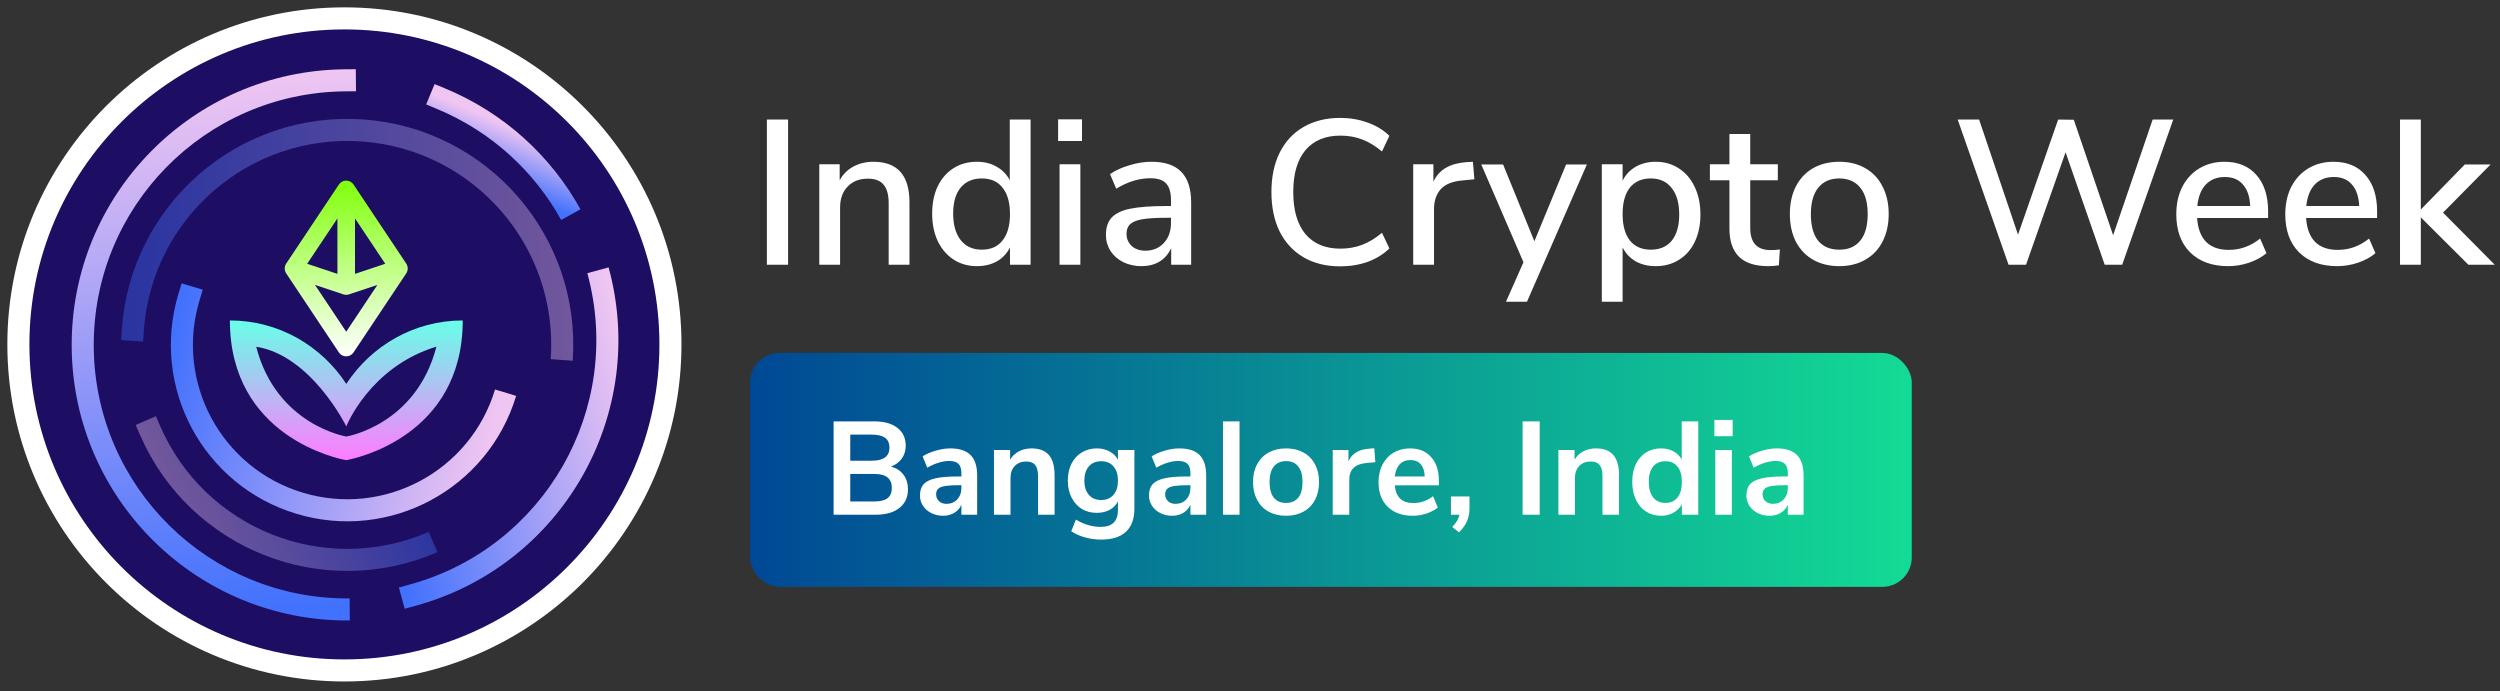 <svg width="170" height="47" viewBox="0 0 170 47" fill="none" xmlns="http://www.w3.org/2000/svg">
<rect x="0" y="0" width="170" height="47" fill="#333333" stroke="none"/>
<circle cx="23.42" cy="23.42" r="22.17" fill="#1D0D63" stroke="white" stroke-width="1.5"/>
<path d="M29.671 7.39L28.978 7.104L29.552 5.718L30.245 6.004L29.671 7.39ZM38.16 14.959C36.335 11.664 33.423 8.942 29.671 7.39L30.245 6.004C34.322 7.69 37.488 10.65 39.472 14.232L38.16 14.959Z" fill="url(#paint0_linear_3_7669)"/>
<path d="M13.569 20.419L13.786 19.701L12.35 19.268L12.133 19.986L13.569 20.419ZM33.662 26.485C31.987 32.034 26.131 35.174 20.582 33.499L20.149 34.935C26.491 36.85 33.184 33.261 35.098 26.919L33.662 26.485ZM20.582 33.499C15.034 31.824 11.894 25.968 13.569 20.419L12.133 19.986C10.218 26.328 13.807 33.021 20.149 34.935L20.582 33.499Z" fill="url(#paint1_linear_3_7669)"/>
<path d="M23.458 6.212L24.208 6.205L24.194 4.705L23.444 4.712L23.458 6.212ZM23.773 40.693C14.252 40.78 6.462 33.132 6.375 23.61L4.875 23.624C4.97 33.974 13.437 42.288 23.787 42.193L23.773 40.693ZM6.375 23.61C6.288 14.088 13.936 6.299 23.458 6.212L23.444 4.712C13.094 4.807 4.781 13.274 4.875 23.624L6.375 23.61Z" fill="url(#paint2_linear_3_7669)"/>
<path opacity="0.4" d="M8.285 22.376L8.233 23.124L9.729 23.229L9.782 22.481L8.285 22.376ZM9.782 22.481C10.318 14.841 16.947 9.082 24.587 9.619L24.692 8.122C16.225 7.528 8.88 13.909 8.285 22.376L9.782 22.481ZM24.587 9.619C32.227 10.155 37.986 16.784 37.449 24.424L38.946 24.529C39.54 16.062 33.158 8.717 24.692 8.122L24.587 9.619Z" fill="url(#paint3_linear_3_7669)"/>
<path d="M28.244 41.198L27.52 41.395L27.125 39.948L27.849 39.751L28.244 41.198ZM27.849 39.751C37.034 37.242 42.447 27.762 39.938 18.576L41.385 18.181C44.112 28.166 38.228 38.471 28.244 41.198L27.849 39.751Z" fill="url(#paint4_linear_3_7669)"/>
<path opacity="0.4" d="M10.9 28.988L10.601 28.3L9.225 28.899L9.525 29.586L10.9 28.988ZM29.15 36.168C22.128 39.225 13.957 36.01 10.9 28.988L9.525 29.586C12.912 37.368 21.967 40.931 29.749 37.543L29.15 36.168Z" fill="url(#paint5_linear_3_7669)"/>
<path d="M23.549 26.104C25.251 23.508 28.157 21.79 31.466 21.79C31.466 29.706 24.087 31.195 23.549 31.29C23.011 31.203 15.632 29.706 15.632 21.79C18.942 21.79 21.847 23.508 23.549 26.104ZM23.549 29.683C23.549 29.683 28.299 28.915 29.677 23.571C25.132 24.956 23.549 28.994 23.549 28.994C23.549 28.994 21.174 24.165 17.422 23.579C18.799 28.915 23.549 29.683 23.549 29.683Z" fill="url(#paint6_linear_3_7669)"/>
<path fill-rule="evenodd" clip-rule="evenodd" d="M23.542 12.28C23.64 12.28 23.737 12.304 23.824 12.35C23.911 12.397 23.985 12.464 24.039 12.546L27.617 17.913C27.687 18.013 27.725 18.131 27.726 18.252C27.726 18.374 27.69 18.492 27.622 18.593L24.039 23.967C23.985 24.049 23.911 24.116 23.824 24.162C23.737 24.209 23.641 24.233 23.542 24.233C23.444 24.233 23.347 24.209 23.26 24.162C23.174 24.116 23.099 24.049 23.045 23.967L19.463 18.593C19.407 18.511 19.372 18.416 19.362 18.317C19.352 18.218 19.366 18.119 19.405 18.027C19.421 17.987 19.442 17.949 19.467 17.913L23.045 12.546C23.099 12.464 23.173 12.397 23.26 12.351C23.347 12.304 23.444 12.28 23.542 12.28ZM24.14 14.851L26.197 17.936L24.14 18.623V14.851ZM22.945 14.851V18.623L20.887 17.936L22.945 14.851ZM23.542 22.558L21.42 19.374L23.353 20.019C23.476 20.059 23.608 20.059 23.731 20.019L25.664 19.374L23.542 22.558Z" fill="url(#paint7_linear_3_7669)"/>
<path d="M52.148 8.13H53.59V18H52.148V8.13ZM59.394 11C61.028 11 61.844 11.919 61.844 13.758V18H60.43V13.828C60.43 13.249 60.314 12.825 60.08 12.554C59.856 12.283 59.502 12.148 59.016 12.148C58.447 12.148 57.99 12.325 57.644 12.68C57.299 13.035 57.126 13.511 57.126 14.108V18H55.712V11.168H57.098V12.26C57.322 11.849 57.635 11.537 58.036 11.322C58.438 11.107 58.89 11 59.394 11ZM70.079 8.13V18H68.679V16.824C68.474 17.235 68.175 17.552 67.783 17.776C67.391 17.991 66.938 18.098 66.425 18.098C65.837 18.098 65.309 17.949 64.843 17.65C64.385 17.351 64.026 16.931 63.765 16.39C63.513 15.849 63.387 15.228 63.387 14.528C63.387 13.819 63.513 13.198 63.765 12.666C64.026 12.134 64.385 11.723 64.843 11.434C65.3 11.145 65.828 11 66.425 11C66.938 11 67.386 11.112 67.769 11.336C68.161 11.551 68.46 11.859 68.665 12.26V8.13H70.079ZM66.761 16.978C67.377 16.978 67.848 16.768 68.175 16.348C68.511 15.928 68.679 15.331 68.679 14.556C68.679 13.781 68.511 13.184 68.175 12.764C67.848 12.344 67.377 12.134 66.761 12.134C66.145 12.134 65.664 12.344 65.319 12.764C64.983 13.175 64.815 13.763 64.815 14.528C64.815 15.293 64.987 15.895 65.333 16.334C65.678 16.763 66.154 16.978 66.761 16.978ZM72.05 11.168H73.464V18H72.05V11.168ZM73.576 8.116V9.586H71.952V8.116H73.576ZM78.297 11C79.212 11 79.888 11.229 80.327 11.686C80.775 12.143 80.999 12.839 80.999 13.772V18H79.641V16.866C79.464 17.267 79.198 17.575 78.843 17.79C78.498 17.995 78.092 18.098 77.625 18.098C77.177 18.098 76.766 18.009 76.393 17.832C76.02 17.645 75.726 17.389 75.511 17.062C75.306 16.735 75.203 16.371 75.203 15.97C75.203 15.475 75.329 15.088 75.581 14.808C75.842 14.519 76.267 14.313 76.855 14.192C77.452 14.071 78.269 14.01 79.305 14.01H79.627V13.604C79.627 13.081 79.515 12.703 79.291 12.47C79.076 12.237 78.722 12.12 78.227 12.12C77.452 12.12 76.678 12.358 75.903 12.834L75.483 11.84C75.847 11.588 76.286 11.387 76.799 11.238C77.322 11.079 77.821 11 78.297 11ZM77.877 17.048C78.39 17.048 78.81 16.875 79.137 16.53C79.464 16.175 79.627 15.723 79.627 15.172V14.808H79.375C78.647 14.808 78.087 14.841 77.695 14.906C77.303 14.971 77.023 15.083 76.855 15.242C76.687 15.391 76.603 15.611 76.603 15.9C76.603 16.227 76.72 16.502 76.953 16.726C77.196 16.941 77.504 17.048 77.877 17.048ZM91.132 18.112C90.18 18.112 89.35 17.907 88.641 17.496C87.941 17.085 87.399 16.502 87.016 15.746C86.643 14.981 86.457 14.085 86.457 13.058C86.457 12.031 86.643 11.14 87.016 10.384C87.399 9.619 87.941 9.035 88.641 8.634C89.35 8.223 90.18 8.018 91.132 8.018C91.805 8.018 92.43 8.125 93.008 8.34C93.587 8.545 94.077 8.844 94.478 9.236L93.975 10.3C93.517 9.917 93.06 9.642 92.603 9.474C92.154 9.306 91.669 9.222 91.147 9.222C90.12 9.222 89.326 9.553 88.766 10.216C88.216 10.879 87.941 11.826 87.941 13.058C87.941 14.29 88.216 15.242 88.766 15.914C89.326 16.577 90.12 16.908 91.147 16.908C91.669 16.908 92.154 16.824 92.603 16.656C93.06 16.488 93.517 16.213 93.975 15.83L94.478 16.894C94.077 17.286 93.587 17.589 93.008 17.804C92.43 18.009 91.805 18.112 91.132 18.112ZM100.257 12.19L99.403 12.274C98.731 12.339 98.246 12.545 97.947 12.89C97.658 13.235 97.513 13.674 97.513 14.206V18H96.099V11.168H97.471V12.358C97.835 11.555 98.577 11.112 99.697 11.028L100.159 11L100.257 12.19ZM107.908 11.182L103.834 20.52H102.406L103.596 17.832L100.726 11.182H102.21L104.338 16.404L106.494 11.182H107.908ZM112.591 11C113.179 11 113.702 11.149 114.159 11.448C114.626 11.747 114.985 12.167 115.237 12.708C115.499 13.249 115.629 13.875 115.629 14.584C115.629 15.284 115.503 15.9 115.251 16.432C114.999 16.964 114.64 17.375 114.173 17.664C113.716 17.953 113.189 18.098 112.591 18.098C112.078 18.098 111.625 17.991 111.233 17.776C110.841 17.552 110.543 17.235 110.337 16.824V20.52H108.923V11.168H110.337V12.288C110.543 11.877 110.841 11.56 111.233 11.336C111.625 11.112 112.078 11 112.591 11ZM112.255 16.978C112.871 16.978 113.347 16.773 113.683 16.362C114.019 15.942 114.187 15.349 114.187 14.584C114.187 13.809 114.015 13.207 113.669 12.778C113.333 12.349 112.862 12.134 112.255 12.134C111.639 12.134 111.163 12.344 110.827 12.764C110.501 13.184 110.337 13.781 110.337 14.556C110.337 15.331 110.501 15.928 110.827 16.348C111.163 16.768 111.639 16.978 112.255 16.978ZM120.402 17.006C120.616 17.006 120.826 16.992 121.032 16.964L120.962 18.042C120.728 18.079 120.486 18.098 120.234 18.098C119.347 18.098 118.684 17.883 118.245 17.454C117.816 17.015 117.602 16.385 117.602 15.564V12.26H116.272V11.168H117.602V9.11H119.016V11.168H120.892V12.26H119.016V15.508C119.016 16.507 119.478 17.006 120.402 17.006ZM125.071 18.098C124.399 18.098 123.806 17.953 123.293 17.664C122.789 17.375 122.397 16.964 122.117 16.432C121.846 15.891 121.711 15.265 121.711 14.556C121.711 13.837 121.846 13.212 122.117 12.68C122.397 12.139 122.789 11.723 123.293 11.434C123.806 11.145 124.399 11 125.071 11C125.743 11 126.331 11.145 126.835 11.434C127.348 11.723 127.74 12.139 128.011 12.68C128.291 13.212 128.431 13.837 128.431 14.556C128.431 15.265 128.291 15.891 128.011 16.432C127.74 16.964 127.348 17.375 126.835 17.664C126.331 17.953 125.743 18.098 125.071 18.098ZM125.071 16.978C125.696 16.978 126.172 16.773 126.499 16.362C126.835 15.951 127.003 15.349 127.003 14.556C127.003 13.772 126.835 13.175 126.499 12.764C126.163 12.344 125.687 12.134 125.071 12.134C124.455 12.134 123.979 12.344 123.643 12.764C123.307 13.175 123.139 13.772 123.139 14.556C123.139 15.349 123.302 15.951 123.629 16.362C123.965 16.773 124.446 16.978 125.071 16.978ZM147.781 8.13L144.309 18H143.119L140.459 10.356L137.771 18H136.581L133.123 8.13H134.579L137.225 15.956L139.955 8.13L141.019 8.144L143.693 15.998L146.381 8.13H147.781ZM154.232 14.822H149.402C149.505 16.269 150.224 16.992 151.558 16.992C152.342 16.992 153.052 16.735 153.686 16.222L154.12 17.216C153.803 17.487 153.411 17.701 152.944 17.86C152.478 18.019 152.002 18.098 151.516 18.098C150.424 18.098 149.561 17.785 148.926 17.16C148.301 16.535 147.988 15.671 147.988 14.57C147.988 13.87 148.124 13.249 148.394 12.708C148.674 12.167 149.062 11.747 149.556 11.448C150.06 11.149 150.63 11 151.264 11C152.188 11 152.912 11.299 153.434 11.896C153.966 12.493 154.232 13.319 154.232 14.374V14.822ZM151.292 12.036C150.751 12.036 150.317 12.209 149.99 12.554C149.673 12.89 149.482 13.375 149.416 14.01H153.014C152.986 13.375 152.823 12.89 152.524 12.554C152.235 12.209 151.824 12.036 151.292 12.036ZM161.643 14.822H156.813C156.915 16.269 157.634 16.992 158.969 16.992C159.753 16.992 160.462 16.735 161.097 16.222L161.531 17.216C161.213 17.487 160.821 17.701 160.355 17.86C159.888 18.019 159.412 18.098 158.927 18.098C157.835 18.098 156.971 17.785 156.337 17.16C155.711 16.535 155.399 15.671 155.399 14.57C155.399 13.87 155.534 13.249 155.805 12.708C156.085 12.167 156.472 11.747 156.967 11.448C157.471 11.149 158.04 11 158.675 11C159.599 11 160.322 11.299 160.845 11.896C161.377 12.493 161.643 13.319 161.643 14.374V14.822ZM158.703 12.036C158.161 12.036 157.727 12.209 157.401 12.554C157.083 12.89 156.892 13.375 156.827 14.01H160.425C160.397 13.375 160.233 12.89 159.935 12.554C159.645 12.209 159.235 12.036 158.703 12.036ZM167.849 18L164.615 14.78V18H163.201V8.13H164.615V14.248L167.611 11.182H169.361L166.127 14.458L169.641 18H167.849Z" fill="white"/>
<rect x="51" y="24" width="79" height="15.906" rx="2" fill="url(#paint8_linear_3_7669)"/>
<path d="M60.59 31.724C60.956 31.826 61.238 32.012 61.436 32.282C61.64 32.552 61.742 32.882 61.742 33.272C61.742 33.812 61.547 34.235 61.157 34.541C60.773 34.847 60.242 35 59.564 35H56.684V28.655H59.474C60.134 28.655 60.65 28.802 61.022 29.096C61.4 29.384 61.589 29.789 61.589 30.311C61.589 30.647 61.499 30.938 61.319 31.184C61.145 31.43 60.902 31.61 60.59 31.724ZM57.818 31.328H59.285C60.083 31.328 60.482 31.031 60.482 30.437C60.482 30.137 60.383 29.915 60.185 29.771C59.987 29.627 59.687 29.555 59.285 29.555H57.818V31.328ZM59.438 34.1C59.858 34.1 60.164 34.025 60.356 33.875C60.548 33.725 60.644 33.491 60.644 33.173C60.644 32.855 60.545 32.618 60.347 32.462C60.155 32.306 59.852 32.228 59.438 32.228H57.818V34.1H59.438ZM64.619 30.491C65.237 30.491 65.696 30.641 65.996 30.941C66.296 31.241 66.446 31.703 66.446 32.327V35H65.375V34.325C65.273 34.559 65.111 34.742 64.889 34.874C64.673 35.006 64.421 35.072 64.133 35.072C63.839 35.072 63.572 35.012 63.332 34.892C63.092 34.772 62.903 34.607 62.765 34.397C62.627 34.187 62.558 33.953 62.558 33.695C62.558 33.371 62.639 33.116 62.801 32.93C62.969 32.744 63.239 32.609 63.611 32.525C63.983 32.441 64.496 32.399 65.15 32.399H65.375V32.192C65.375 31.892 65.309 31.676 65.177 31.544C65.051 31.412 64.838 31.346 64.538 31.346C64.304 31.346 64.058 31.388 63.8 31.472C63.548 31.55 63.299 31.661 63.053 31.805L62.738 31.031C62.984 30.875 63.281 30.746 63.629 30.644C63.977 30.542 64.307 30.491 64.619 30.491ZM64.358 34.262C64.658 34.262 64.901 34.163 65.087 33.965C65.279 33.761 65.375 33.5 65.375 33.182V32.993H65.213C64.811 32.993 64.499 33.011 64.277 33.047C64.055 33.083 63.896 33.146 63.8 33.236C63.704 33.326 63.656 33.449 63.656 33.605C63.656 33.797 63.722 33.956 63.854 34.082C63.986 34.202 64.154 34.262 64.358 34.262ZM70.145 30.491C70.673 30.491 71.066 30.641 71.324 30.941C71.582 31.241 71.711 31.694 71.711 32.3V35H70.586V32.363C70.586 32.021 70.52 31.772 70.388 31.616C70.262 31.46 70.061 31.382 69.785 31.382C69.461 31.382 69.2 31.484 69.002 31.688C68.81 31.892 68.714 32.165 68.714 32.507V35H67.589V30.599H68.687V31.256C68.837 31.01 69.038 30.821 69.29 30.689C69.542 30.557 69.827 30.491 70.145 30.491ZM77.138 30.599V34.595C77.138 35.285 76.946 35.807 76.562 36.161C76.184 36.515 75.623 36.692 74.879 36.692C74.495 36.692 74.126 36.641 73.772 36.539C73.418 36.443 73.109 36.305 72.845 36.125L73.16 35.333C73.706 35.663 74.27 35.828 74.852 35.828C75.632 35.828 76.022 35.444 76.022 34.676V34.1C75.89 34.346 75.698 34.538 75.446 34.676C75.194 34.808 74.906 34.874 74.582 34.874C74.198 34.874 73.856 34.784 73.556 34.604C73.262 34.418 73.031 34.16 72.863 33.83C72.695 33.5 72.611 33.119 72.611 32.687C72.611 32.255 72.692 31.874 72.854 31.544C73.022 31.208 73.256 30.95 73.556 30.77C73.856 30.584 74.198 30.491 74.582 30.491C74.906 30.491 75.194 30.56 75.446 30.698C75.698 30.83 75.89 31.019 76.022 31.265V30.599H77.138ZM74.879 34.001C75.239 34.001 75.518 33.884 75.716 33.65C75.92 33.416 76.022 33.095 76.022 32.687C76.022 32.273 75.92 31.949 75.716 31.715C75.518 31.481 75.239 31.364 74.879 31.364C74.525 31.364 74.246 31.481 74.042 31.715C73.838 31.949 73.736 32.273 73.736 32.687C73.736 33.089 73.838 33.41 74.042 33.65C74.246 33.884 74.525 34.001 74.879 34.001ZM80.193 30.491C80.811 30.491 81.27 30.641 81.57 30.941C81.87 31.241 82.02 31.703 82.02 32.327V35H80.949V34.325C80.847 34.559 80.685 34.742 80.463 34.874C80.247 35.006 79.995 35.072 79.707 35.072C79.413 35.072 79.146 35.012 78.906 34.892C78.666 34.772 78.477 34.607 78.339 34.397C78.201 34.187 78.132 33.953 78.132 33.695C78.132 33.371 78.213 33.116 78.375 32.93C78.543 32.744 78.813 32.609 79.185 32.525C79.557 32.441 80.07 32.399 80.724 32.399H80.949V32.192C80.949 31.892 80.883 31.676 80.751 31.544C80.625 31.412 80.412 31.346 80.112 31.346C79.878 31.346 79.632 31.388 79.374 31.472C79.122 31.55 78.873 31.661 78.627 31.805L78.312 31.031C78.558 30.875 78.855 30.746 79.203 30.644C79.551 30.542 79.881 30.491 80.193 30.491ZM79.932 34.262C80.232 34.262 80.475 34.163 80.661 33.965C80.853 33.761 80.949 33.5 80.949 33.182V32.993H80.787C80.385 32.993 80.073 33.011 79.851 33.047C79.629 33.083 79.47 33.146 79.374 33.236C79.278 33.326 79.23 33.449 79.23 33.605C79.23 33.797 79.296 33.956 79.428 34.082C79.56 34.202 79.728 34.262 79.932 34.262ZM83.163 28.655H84.288V35H83.163V28.655ZM87.455 35.072C87.005 35.072 86.609 34.979 86.267 34.793C85.931 34.607 85.67 34.34 85.484 33.992C85.298 33.644 85.205 33.239 85.205 32.777C85.205 32.315 85.298 31.913 85.484 31.571C85.67 31.223 85.931 30.956 86.267 30.77C86.609 30.584 87.005 30.491 87.455 30.491C87.905 30.491 88.298 30.584 88.634 30.77C88.976 30.956 89.237 31.223 89.417 31.571C89.603 31.913 89.696 32.315 89.696 32.777C89.696 33.239 89.603 33.644 89.417 33.992C89.237 34.34 88.976 34.607 88.634 34.793C88.298 34.979 87.905 35.072 87.455 35.072ZM87.446 34.199C87.812 34.199 88.091 34.079 88.283 33.839C88.475 33.599 88.571 33.245 88.571 32.777C88.571 32.315 88.475 31.964 88.283 31.724C88.091 31.478 87.815 31.355 87.455 31.355C87.095 31.355 86.816 31.478 86.618 31.724C86.426 31.964 86.33 32.315 86.33 32.777C86.33 33.245 86.426 33.599 86.618 33.839C86.81 34.079 87.086 34.199 87.446 34.199ZM93.523 31.427L92.866 31.49C92.122 31.568 91.75 31.946 91.75 32.624V35H90.625V30.599H91.696V31.373C91.924 30.845 92.395 30.557 93.109 30.509L93.451 30.482L93.523 31.427ZM97.844 33.002H94.847C94.882 33.41 95.005 33.713 95.216 33.911C95.425 34.109 95.725 34.208 96.115 34.208C96.602 34.208 97.046 34.052 97.448 33.74L97.772 34.514C97.567 34.682 97.309 34.817 96.998 34.919C96.692 35.021 96.382 35.072 96.07 35.072C95.35 35.072 94.781 34.868 94.361 34.46C93.947 34.052 93.74 33.494 93.74 32.786C93.74 32.336 93.829 31.937 94.01 31.589C94.189 31.241 94.442 30.971 94.766 30.779C95.096 30.587 95.468 30.491 95.882 30.491C96.487 30.491 96.965 30.686 97.312 31.076C97.666 31.466 97.844 32.003 97.844 32.687V33.002ZM95.909 31.283C95.609 31.283 95.365 31.379 95.18 31.571C94.999 31.763 94.888 32.039 94.847 32.399H96.88C96.868 32.033 96.778 31.757 96.611 31.571C96.442 31.379 96.209 31.283 95.909 31.283ZM99.925 33.758V34.577C99.925 34.889 99.871 35.171 99.763 35.423C99.655 35.681 99.472 35.939 99.214 36.197L98.755 35.837C99.037 35.537 99.199 35.258 99.241 35H98.665V33.758H99.925ZM103.538 28.655H104.699V35H103.538V28.655ZM108.527 30.491C109.055 30.491 109.448 30.641 109.706 30.941C109.964 31.241 110.093 31.694 110.093 32.3V35H108.968V32.363C108.968 32.021 108.902 31.772 108.77 31.616C108.644 31.46 108.443 31.382 108.167 31.382C107.843 31.382 107.582 31.484 107.384 31.688C107.192 31.892 107.096 32.165 107.096 32.507V35H105.971V30.599H107.069V31.256C107.219 31.01 107.42 30.821 107.672 30.689C107.924 30.557 108.209 30.491 108.527 30.491ZM115.483 28.655V35H114.367V34.289C114.235 34.535 114.043 34.727 113.791 34.865C113.545 35.003 113.263 35.072 112.945 35.072C112.567 35.072 112.228 34.976 111.928 34.784C111.634 34.592 111.403 34.322 111.235 33.974C111.073 33.62 110.992 33.215 110.992 32.759C110.992 32.303 111.073 31.904 111.235 31.562C111.403 31.22 111.634 30.956 111.928 30.77C112.222 30.584 112.561 30.491 112.945 30.491C113.263 30.491 113.545 30.557 113.791 30.689C114.037 30.821 114.226 31.007 114.358 31.247V28.655H115.483ZM113.242 34.199C113.602 34.199 113.878 34.076 114.07 33.83C114.268 33.584 114.367 33.233 114.367 32.777C114.367 32.321 114.268 31.973 114.07 31.733C113.878 31.487 113.605 31.364 113.251 31.364C112.891 31.364 112.612 31.484 112.414 31.724C112.216 31.964 112.117 32.309 112.117 32.759C112.117 33.215 112.216 33.569 112.414 33.821C112.612 34.073 112.888 34.199 113.242 34.199ZM116.641 30.599H117.766V35H116.641V30.599ZM117.82 28.556V29.663H116.578V28.556H117.82ZM120.816 30.491C121.434 30.491 121.893 30.641 122.193 30.941C122.493 31.241 122.643 31.703 122.643 32.327V35H121.572V34.325C121.47 34.559 121.308 34.742 121.086 34.874C120.87 35.006 120.618 35.072 120.33 35.072C120.036 35.072 119.769 35.012 119.529 34.892C119.289 34.772 119.1 34.607 118.962 34.397C118.824 34.187 118.755 33.953 118.755 33.695C118.755 33.371 118.836 33.116 118.998 32.93C119.166 32.744 119.436 32.609 119.808 32.525C120.18 32.441 120.693 32.399 121.347 32.399H121.572V32.192C121.572 31.892 121.506 31.676 121.374 31.544C121.248 31.412 121.035 31.346 120.735 31.346C120.501 31.346 120.255 31.388 119.997 31.472C119.745 31.55 119.496 31.661 119.25 31.805L118.935 31.031C119.181 30.875 119.478 30.746 119.826 30.644C120.174 30.542 120.504 30.491 120.816 30.491ZM120.555 34.262C120.855 34.262 121.098 34.163 121.284 33.965C121.476 33.761 121.572 33.5 121.572 33.182V32.993H121.41C121.008 32.993 120.696 33.011 120.474 33.047C120.252 33.083 120.093 33.146 119.997 33.236C119.901 33.326 119.853 33.449 119.853 33.605C119.853 33.797 119.919 33.956 120.051 34.082C120.183 34.202 120.351 34.262 120.555 34.262Z" fill="white"/>
<defs>
<linearGradient id="paint0_linear_3_7669" x1="30.981" y1="7.057" x2="29.428" y2="10.71" gradientUnits="userSpaceOnUse">
<stop stop-color="#EFC5F2"/>
<stop offset="1" stop-color="#4171FD"/>
</linearGradient>
<linearGradient id="paint1_linear_3_7669" x1="31.767" y1="36.524" x2="9.631" y2="31.18" gradientUnits="userSpaceOnUse">
<stop stop-color="#EFC5F2"/>
<stop offset="1" stop-color="#4171FD"/>
</linearGradient>
<linearGradient id="paint2_linear_3_7669" x1="21.707" y1="4.94" x2="24.09" y2="41.297" gradientUnits="userSpaceOnUse">
<stop stop-color="#EFC5F2"/>
<stop offset="1" stop-color="#4171FD"/>
</linearGradient>
<linearGradient id="paint3_linear_3_7669" x1="38.733" y1="23.098" x2="9.132" y2="22.689" gradientUnits="userSpaceOnUse">
<stop stop-color="#EFC5F2"/>
<stop offset="1" stop-color="#4171FD"/>
</linearGradient>
<linearGradient id="paint4_linear_3_7669" x1="41.38" y1="19.985" x2="23.656" y2="24.293" gradientUnits="userSpaceOnUse">
<stop stop-color="#EFC5F2"/>
<stop offset="1" stop-color="#4171FD"/>
</linearGradient>
<linearGradient id="paint5_linear_3_7669" x1="10.576" y1="30.67" x2="23.991" y2="24.374" gradientUnits="userSpaceOnUse">
<stop stop-color="#EFC5F2"/>
<stop offset="1" stop-color="#4171FD"/>
</linearGradient>
<linearGradient id="paint6_linear_3_7669" x1="23.549" y1="21.79" x2="23.549" y2="31.29" gradientUnits="userSpaceOnUse">
<stop stop-color="#67FFE8"/>
<stop offset="1" stop-color="#FF7CFE"/>
</linearGradient>
<linearGradient id="paint7_linear_3_7669" x1="23.542" y1="12.28" x2="23.542" y2="24.233" gradientUnits="userSpaceOnUse">
<stop stop-color="#80FF09"/>
<stop offset="1" stop-color="white"/>
</linearGradient>
<linearGradient id="paint8_linear_3_7669" x1="51" y1="31.953" x2="130" y2="31.953" gradientUnits="userSpaceOnUse">
<stop stop-color="#004895"/>
<stop offset="1" stop-color="#13DB95"/>
</linearGradient>
</defs>
</svg>
